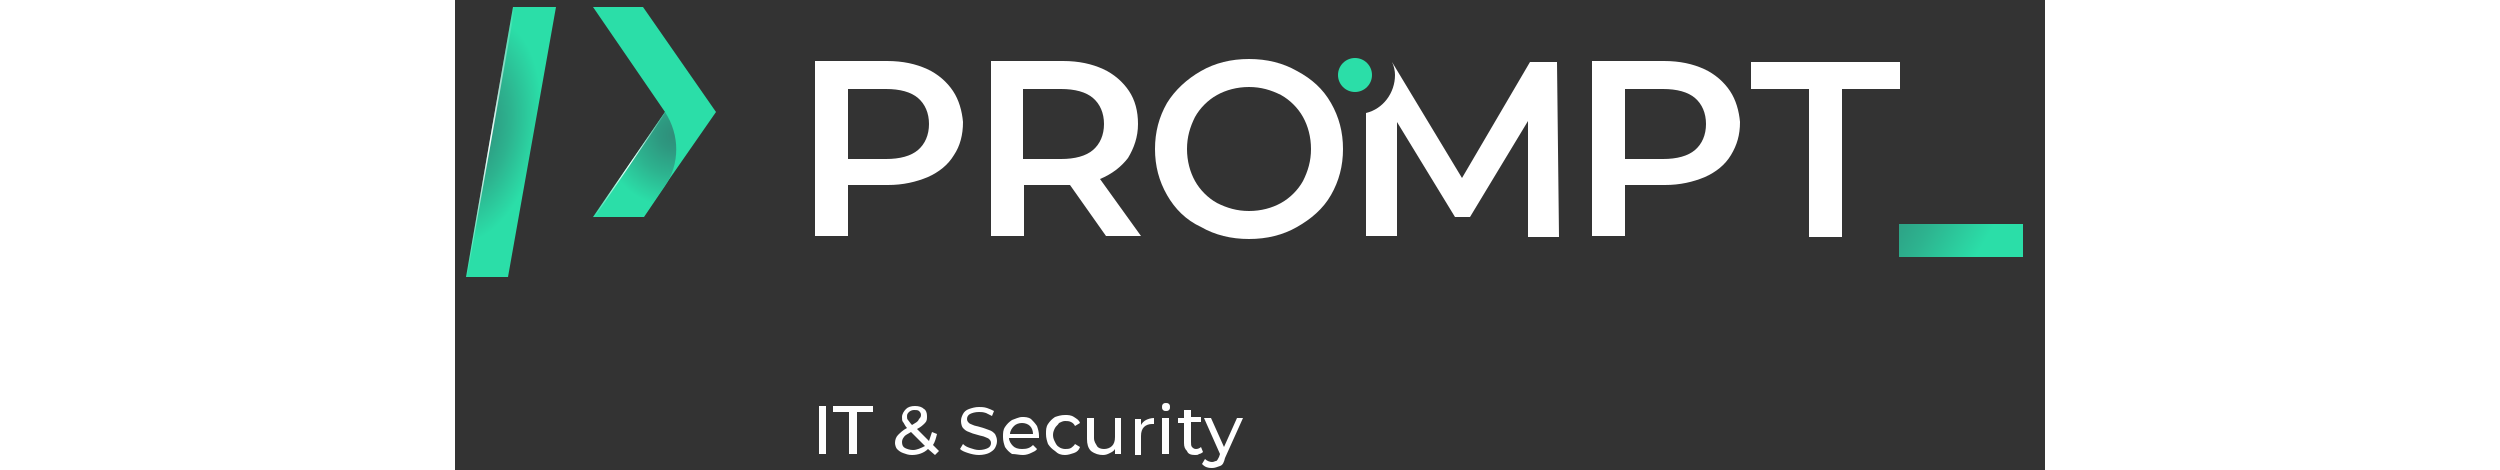 <?xml version="1.0" encoding="utf-8"?>
<!-- Generator: Adobe Illustrator 23.0.4, SVG Export Plug-In . SVG Version: 6.00 Build 0)  -->
<svg version="1.1" id="Layer_1" xmlns="http://www.w3.org/2000/svg" xmlns:xlink="http://www.w3.org/1999/xlink" width="250px" x="0px" y="0px"
	 viewBox="0 0 159 47" style="enable-background:new 0 0 159 47;" xml:space="preserve">
<rect x="0" y="0" width="159" height="47" fill="#333333" stroke="none"/>
<style type="text/css">
	.st0{clip-path:url(#SVGID_2_);fill:#FFFFFF;}
	.st1{fill:#FFFFFF;}
	.st2{fill-rule:evenodd;clip-rule:evenodd;fill:#2BDEA8;}
	.st3{fill:url(#SVGID_3_);}
	.st4{fill:#2BDEA8;}
	.st5{fill:url(#SVGID_4_);}
	.st6{fill:url(#SVGID_5_);}
	.st7{fill:url(#SVGID_6_);}
	.st8{fill:url(#SVGID_7_);}
</style>
<g>
	<g>
		<defs>
			<path id="SVGID_1_" d="M75.7,46.8c0.3,0,0.5-0.1,0.8-0.2s0.4-0.4,0.5-0.8l1.8-4h-0.6l-1.3,2.9l-1.3-2.9h-0.7l1.6,3.6l-0.1,0.3
				c-0.1,0.2-0.2,0.4-0.3,0.4s-0.2,0.1-0.4,0.1c-0.2,0-0.5-0.1-0.7-0.3l-0.3,0.5c0.1,0.1,0.2,0.2,0.4,0.3
				C75.4,46.8,75.5,46.8,75.7,46.8z M74,45.5c0.2,0,0.3,0,0.4-0.1c0.1,0,0.3-0.1,0.4-0.2l-0.2-0.5c-0.1,0.1-0.3,0.2-0.5,0.2
				s-0.3-0.1-0.4-0.2s-0.1-0.3-0.1-0.5v-2h1v-0.5h-1V41h-0.7v0.8h-0.6v0.5h0.6v2c0,0.4,0.1,0.6,0.3,0.8C73.3,45.4,73.6,45.5,74,45.5
				z M71.4,45.4v-3.6h-0.7v3.6H71.4z M71.1,41.1c0.1,0,0.2,0,0.3-0.1c0.1-0.1,0.1-0.2,0.1-0.3s0-0.2-0.1-0.3s-0.2-0.1-0.3-0.1
				c-0.1,0-0.2,0-0.3,0.1c-0.1,0.1-0.1,0.2-0.1,0.3s0,0.2,0.1,0.3S71,41.1,71.1,41.1z M68.6,45.4v-1.8c0-0.4,0.1-0.7,0.3-0.9
				c0.2-0.2,0.5-0.3,0.8-0.3c0.1,0,0.1,0,0.2,0v-0.6c-0.3,0-0.6,0.1-0.8,0.2s-0.4,0.3-0.5,0.5v-0.6H68v3.6h0.6V45.4z M64.8,45.5
				c0.3,0,0.5-0.1,0.7-0.2s0.4-0.2,0.5-0.4v0.5h0.6v-3.6H66v1.9c0,0.4-0.1,0.7-0.3,0.9c-0.2,0.2-0.5,0.3-0.8,0.3s-0.6-0.1-0.7-0.3
				s-0.3-0.4-0.3-0.8v-2h-0.7v2.1c0,0.5,0.1,0.9,0.4,1.2C64,45.4,64.4,45.5,64.8,45.5z M61,45.5c0.3,0,0.6-0.1,0.9-0.2
				c0.3-0.1,0.5-0.3,0.6-0.6L62,44.4c-0.1,0.2-0.3,0.3-0.4,0.4c-0.2,0.1-0.4,0.1-0.6,0.1c-0.2,0-0.5-0.1-0.6-0.2
				c-0.2-0.1-0.3-0.3-0.4-0.5s-0.2-0.4-0.2-0.7s0.1-0.5,0.2-0.7s0.3-0.3,0.4-0.5c0.2-0.1,0.4-0.2,0.6-0.2c0.2,0,0.4,0,0.6,0.1
				c0.2,0.1,0.3,0.2,0.4,0.4l0.5-0.3c-0.1-0.3-0.3-0.4-0.6-0.6s-0.6-0.2-0.9-0.2c-0.4,0-0.7,0.1-1,0.2c-0.3,0.2-0.5,0.4-0.7,0.7
				s-0.2,0.6-0.2,1s0.1,0.7,0.2,1c0.2,0.3,0.4,0.5,0.7,0.7C60.3,45.4,60.6,45.5,61,45.5z M57.8,43.4h-2.3c0-0.3,0.2-0.6,0.4-0.8
				s0.5-0.3,0.8-0.3s0.6,0.1,0.8,0.3C57.7,42.8,57.8,43.1,57.8,43.4z M56.8,45.5c0.3,0,0.6-0.1,0.8-0.2c0.2-0.1,0.5-0.2,0.6-0.4
				l-0.4-0.4c-0.3,0.3-0.6,0.4-1.1,0.4c-0.4,0-0.7-0.1-0.9-0.3s-0.4-0.5-0.4-0.8h3c0-0.1,0-0.1,0-0.2c0-0.4-0.1-0.7-0.2-1
				c-0.2-0.3-0.4-0.5-0.6-0.7c-0.3-0.2-0.6-0.2-0.9-0.2s-0.7,0.2-1,0.3c-0.3,0.2-0.5,0.4-0.7,0.7s-0.2,0.6-0.2,1s0.1,0.7,0.2,1
				c0.2,0.3,0.4,0.5,0.7,0.7C56.1,45.4,56.4,45.5,56.8,45.5z M52.4,45.5c0.4,0,0.8-0.1,1-0.2s0.5-0.3,0.6-0.5s0.2-0.4,0.2-0.7
				s-0.1-0.5-0.2-0.7c-0.2-0.2-0.3-0.3-0.6-0.4s-0.5-0.2-0.9-0.3c-0.3-0.1-0.5-0.1-0.7-0.2c-0.2-0.1-0.3-0.1-0.4-0.2
				c-0.1-0.1-0.2-0.2-0.2-0.4s0.1-0.4,0.3-0.5s0.5-0.2,0.9-0.2c0.2,0,0.4,0,0.7,0.1c0.2,0.1,0.4,0.2,0.6,0.3l0.2-0.5
				c-0.2-0.1-0.4-0.2-0.7-0.3s-0.6-0.1-0.8-0.1c-0.4,0-0.7,0.1-1,0.2c-0.3,0.1-0.5,0.3-0.6,0.5s-0.2,0.4-0.2,0.7s0.1,0.6,0.2,0.7
				c0.2,0.2,0.3,0.3,0.6,0.4c0.2,0.1,0.5,0.2,0.9,0.3c0.3,0.1,0.5,0.1,0.7,0.2c0.2,0.1,0.3,0.1,0.4,0.2c0.1,0.1,0.2,0.2,0.2,0.4
				s-0.1,0.4-0.3,0.5S52.8,45,52.4,45c-0.3,0-0.6-0.1-0.9-0.2c-0.3-0.1-0.5-0.2-0.7-0.4l-0.3,0.5c0.2,0.2,0.5,0.3,0.8,0.4
				S52,45.5,52.4,45.5z M45.8,45c-0.3,0-0.6-0.1-0.8-0.2c-0.2-0.1-0.3-0.3-0.3-0.6c0-0.2,0.1-0.4,0.2-0.5c0.1-0.2,0.4-0.3,0.7-0.5
				l1.4,1.4C46.6,44.8,46.2,45,45.8,45z M45.7,42.5c-0.2-0.2-0.3-0.4-0.4-0.5c-0.1-0.1-0.1-0.2-0.1-0.4s0.1-0.3,0.2-0.4
				c0.1-0.1,0.3-0.2,0.5-0.2s0.4,0,0.5,0.1s0.2,0.2,0.2,0.4s-0.1,0.3-0.2,0.4C46.3,42.2,46,42.3,45.7,42.5z M48,45.5l0.4-0.4
				l-0.6-0.6c0.2-0.3,0.3-0.7,0.4-1.1l-0.5-0.2c-0.1,0.3-0.2,0.6-0.3,0.9l-1.2-1.2c0.4-0.2,0.6-0.4,0.8-0.6c0.2-0.2,0.2-0.4,0.2-0.7
				s-0.1-0.6-0.3-0.7c-0.2-0.2-0.5-0.3-0.9-0.3s-0.7,0.1-0.9,0.3s-0.4,0.5-0.4,0.8c0,0.2,0,0.4,0.1,0.5s0.2,0.4,0.4,0.6
				c-0.4,0.2-0.7,0.5-0.9,0.7S44,44,44,44.3c0,0.2,0.1,0.5,0.2,0.6s0.3,0.3,0.6,0.4s0.5,0.2,0.9,0.2c0.6,0,1.2-0.2,1.6-0.6L48,45.5z
				 M40.2,45.4v-4.2h1.6v-0.6h-4v0.6h1.6v4.2H40.2z M37.1,45.4v-4.8h-0.7v4.8H37.1z"/>
		</defs>
		<clipPath id="SVGID_2_">
			<use xlink:href="#SVGID_1_"  style="overflow:visible;"/>
		</clipPath>
		<rect x="33" y="36.8" class="st0" width="49.2" height="13.5"/>
	</g>
</g>
<polygon class="st1" points="138.7,23.7 138.7,8.9 144.5,8.9 144.5,6.2 129.6,6.2 129.6,8.9 135.4,8.9 135.4,23.7 "/>
<path class="st1" d="M127.5,9.1c-0.6-0.9-1.5-1.7-2.6-2.2s-2.4-0.8-4-0.8h-7.2v17.5h3.3v-5.1h4c1.5,0,2.8-0.3,4-0.8
	c1.1-0.5,2-1.2,2.6-2.2c0.6-1,0.9-2,0.9-3.3C128.4,11.1,128.1,10,127.5,9.1z M124,15c-0.7,0.6-1.8,0.9-3.2,0.9H117v-7h3.8
	c1.4,0,2.5,0.3,3.2,0.9c0.7,0.6,1.1,1.5,1.1,2.6S124.7,14.4,124,15z"/>
<path class="st1" d="M87.6,10.3c-0.8-1.4-1.9-2.4-3.4-3.2c-1.4-0.8-3-1.2-4.8-1.2S76,6.3,74.6,7.1S72,9,71.2,10.3
	c-0.8,1.4-1.2,2.9-1.2,4.6c0,1.7,0.4,3.2,1.2,4.6c0.8,1.4,1.9,2.5,3.4,3.2c1.4,0.8,3,1.2,4.8,1.2s3.4-0.4,4.8-1.2
	c1.4-0.8,2.6-1.8,3.4-3.2c0.8-1.4,1.2-2.9,1.2-4.6S88.4,11.7,87.6,10.3z M84.8,18.1c-0.5,0.9-1.3,1.7-2.2,2.2
	c-0.9,0.5-2,0.8-3.2,0.8s-2.2-0.3-3.2-0.8c-0.9-0.5-1.7-1.3-2.2-2.2c-0.5-0.9-0.8-2-0.8-3.2s0.3-2.2,0.8-3.2
	c0.5-0.9,1.3-1.7,2.2-2.2c0.9-0.5,2-0.8,3.2-0.8s2.2,0.3,3.2,0.8c0.9,0.5,1.7,1.3,2.2,2.2s0.8,2,0.8,3.2S85.3,17.1,84.8,18.1z"/>
<path class="st1" d="M64.5,17.9c1.2-0.5,2.1-1.2,2.8-2.1c0.6-1,1-2.1,1-3.4S68,10,67.4,9.1c-0.6-0.9-1.5-1.7-2.6-2.2s-2.4-0.8-4-0.8
	h-7.2v17.5h3.3v-5.1H61c0.2,0,0.4,0,0.5,0l3.6,5.1h3.5L64.5,17.9z M60.6,15.9h-3.8v-7h3.8c1.4,0,2.5,0.3,3.2,0.9
	c0.7,0.6,1.1,1.5,1.1,2.6s-0.4,2-1.1,2.6C63.1,15.6,62,15.9,60.6,15.9z"/>
<path class="st1" d="M49.8,9.1c-0.6-0.9-1.5-1.7-2.6-2.2s-2.4-0.8-4-0.8H36v17.5h3.3v-5.1h4c1.5,0,2.8-0.3,4-0.8
	c1.1-0.5,2-1.2,2.6-2.2c0.6-0.9,0.9-2,0.9-3.3C50.7,11.1,50.4,10,49.8,9.1z M46.3,15c-0.7,0.6-1.8,0.9-3.2,0.9h-3.8v-7h3.8
	c1.4,0,2.5,0.3,3.2,0.9c0.7,0.6,1.1,1.5,1.1,2.6C47.4,13.5,47,14.4,46.3,15z"/>
<circle class="st2" cx="90" cy="7.5" r="1.7"/>
<path class="st1" d="M110.2,6.2h-2.7l-6.8,11.6l-7-11.6C93.9,6.6,94,7.1,94,7.5c0,1.8-1.2,3.4-2.9,3.8v12.3h3.1V12.2l5.8,9.5h1.5
	l5.8-9.6v11.6h3.1L110.2,6.2z"/>
<linearGradient id="SVGID_3_" gradientUnits="userSpaceOnUse" x1="141.658" y1="29.16" x2="152.485" y2="22.895" gradientTransform="matrix(1 0 0 -0.998 0 47.983)">
	<stop  offset="0" style="stop-color:#2F8E7A"/>
	<stop  offset="0.205" style="stop-color:#2E9880"/>
	<stop  offset="0.555" style="stop-color:#2DB38F"/>
	<stop  offset="0.994" style="stop-color:#2BDEA8"/>
</linearGradient>
<rect x="144.4" y="22.4" class="st3" width="12.4" height="3.3"/>
<polygon class="st4" points="13.8,0.7 18.8,0.7 26.1,11.2 26.1,11.2 26.1,11.2 18.8,21.7 13.8,21.7 21,11.2 "/>
<radialGradient id="SVGID_4_" cx="-356.96" cy="1525.57" r="11.582" gradientTransform="matrix(-0.183 0.981 0.573 0.106 -937.772 201.5)" gradientUnits="userSpaceOnUse">
	<stop  offset="0" style="stop-color:#2F8E7A"/>
	<stop  offset="0.205" style="stop-color:#2E9880"/>
	<stop  offset="0.555" style="stop-color:#2DB38F"/>
	<stop  offset="0.994" style="stop-color:#2BDEA8"/>
</radialGradient>
<polygon class="st5" points="5.3,27.7 1.1,27.7 5.8,0.7 10.1,0.7 "/>
<radialGradient id="SVGID_5_" cx="21.921" cy="34.554" r="7.242" gradientTransform="matrix(1 0 0 -0.998 0 47.983)" gradientUnits="userSpaceOnUse">
	<stop  offset="0" style="stop-color:#2F8E7A"/>
	<stop  offset="0.205" style="stop-color:#2E9880"/>
	<stop  offset="0.555" style="stop-color:#2DB38F"/>
	<stop  offset="0.994" style="stop-color:#2BDEA8"/>
</radialGradient>
<path class="st6" d="M21,18.6l-2.1,3.1h-5L21,11.2l0,0C22.5,13.5,22.5,16.4,21,18.6z"/>
<linearGradient id="SVGID_6_" gradientUnits="userSpaceOnUse" x1="1.079" y1="33.8" x2="5.956" y2="33.8" gradientTransform="matrix(1 0 0 -1 0 48)">
	<stop  offset="0" style="stop-color:#FFFFFF;stop-opacity:0"/>
	<stop  offset="0.501" style="stop-color:#FFFFFF"/>
	<stop  offset="1" style="stop-color:#FFFFFF;stop-opacity:0"/>
</linearGradient>
<polygon class="st7" points="1.2,27.7 1.1,27.7 5.8,0.7 6,0.7 "/>
<linearGradient id="SVGID_7_" gradientUnits="userSpaceOnUse" x1="13.809" y1="31.5" x2="21.134" y2="31.5" gradientTransform="matrix(1 0 0 -1 0 48)">
	<stop  offset="0" style="stop-color:#FFFFFF;stop-opacity:0"/>
	<stop  offset="0.501" style="stop-color:#FFFFFF"/>
	<stop  offset="1" style="stop-color:#FFFFFF;stop-opacity:0"/>
</linearGradient>
<polygon class="st8" points="13.9,21.8 13.8,21.7 21,11.2 21.1,11.2 "/>
</svg>
